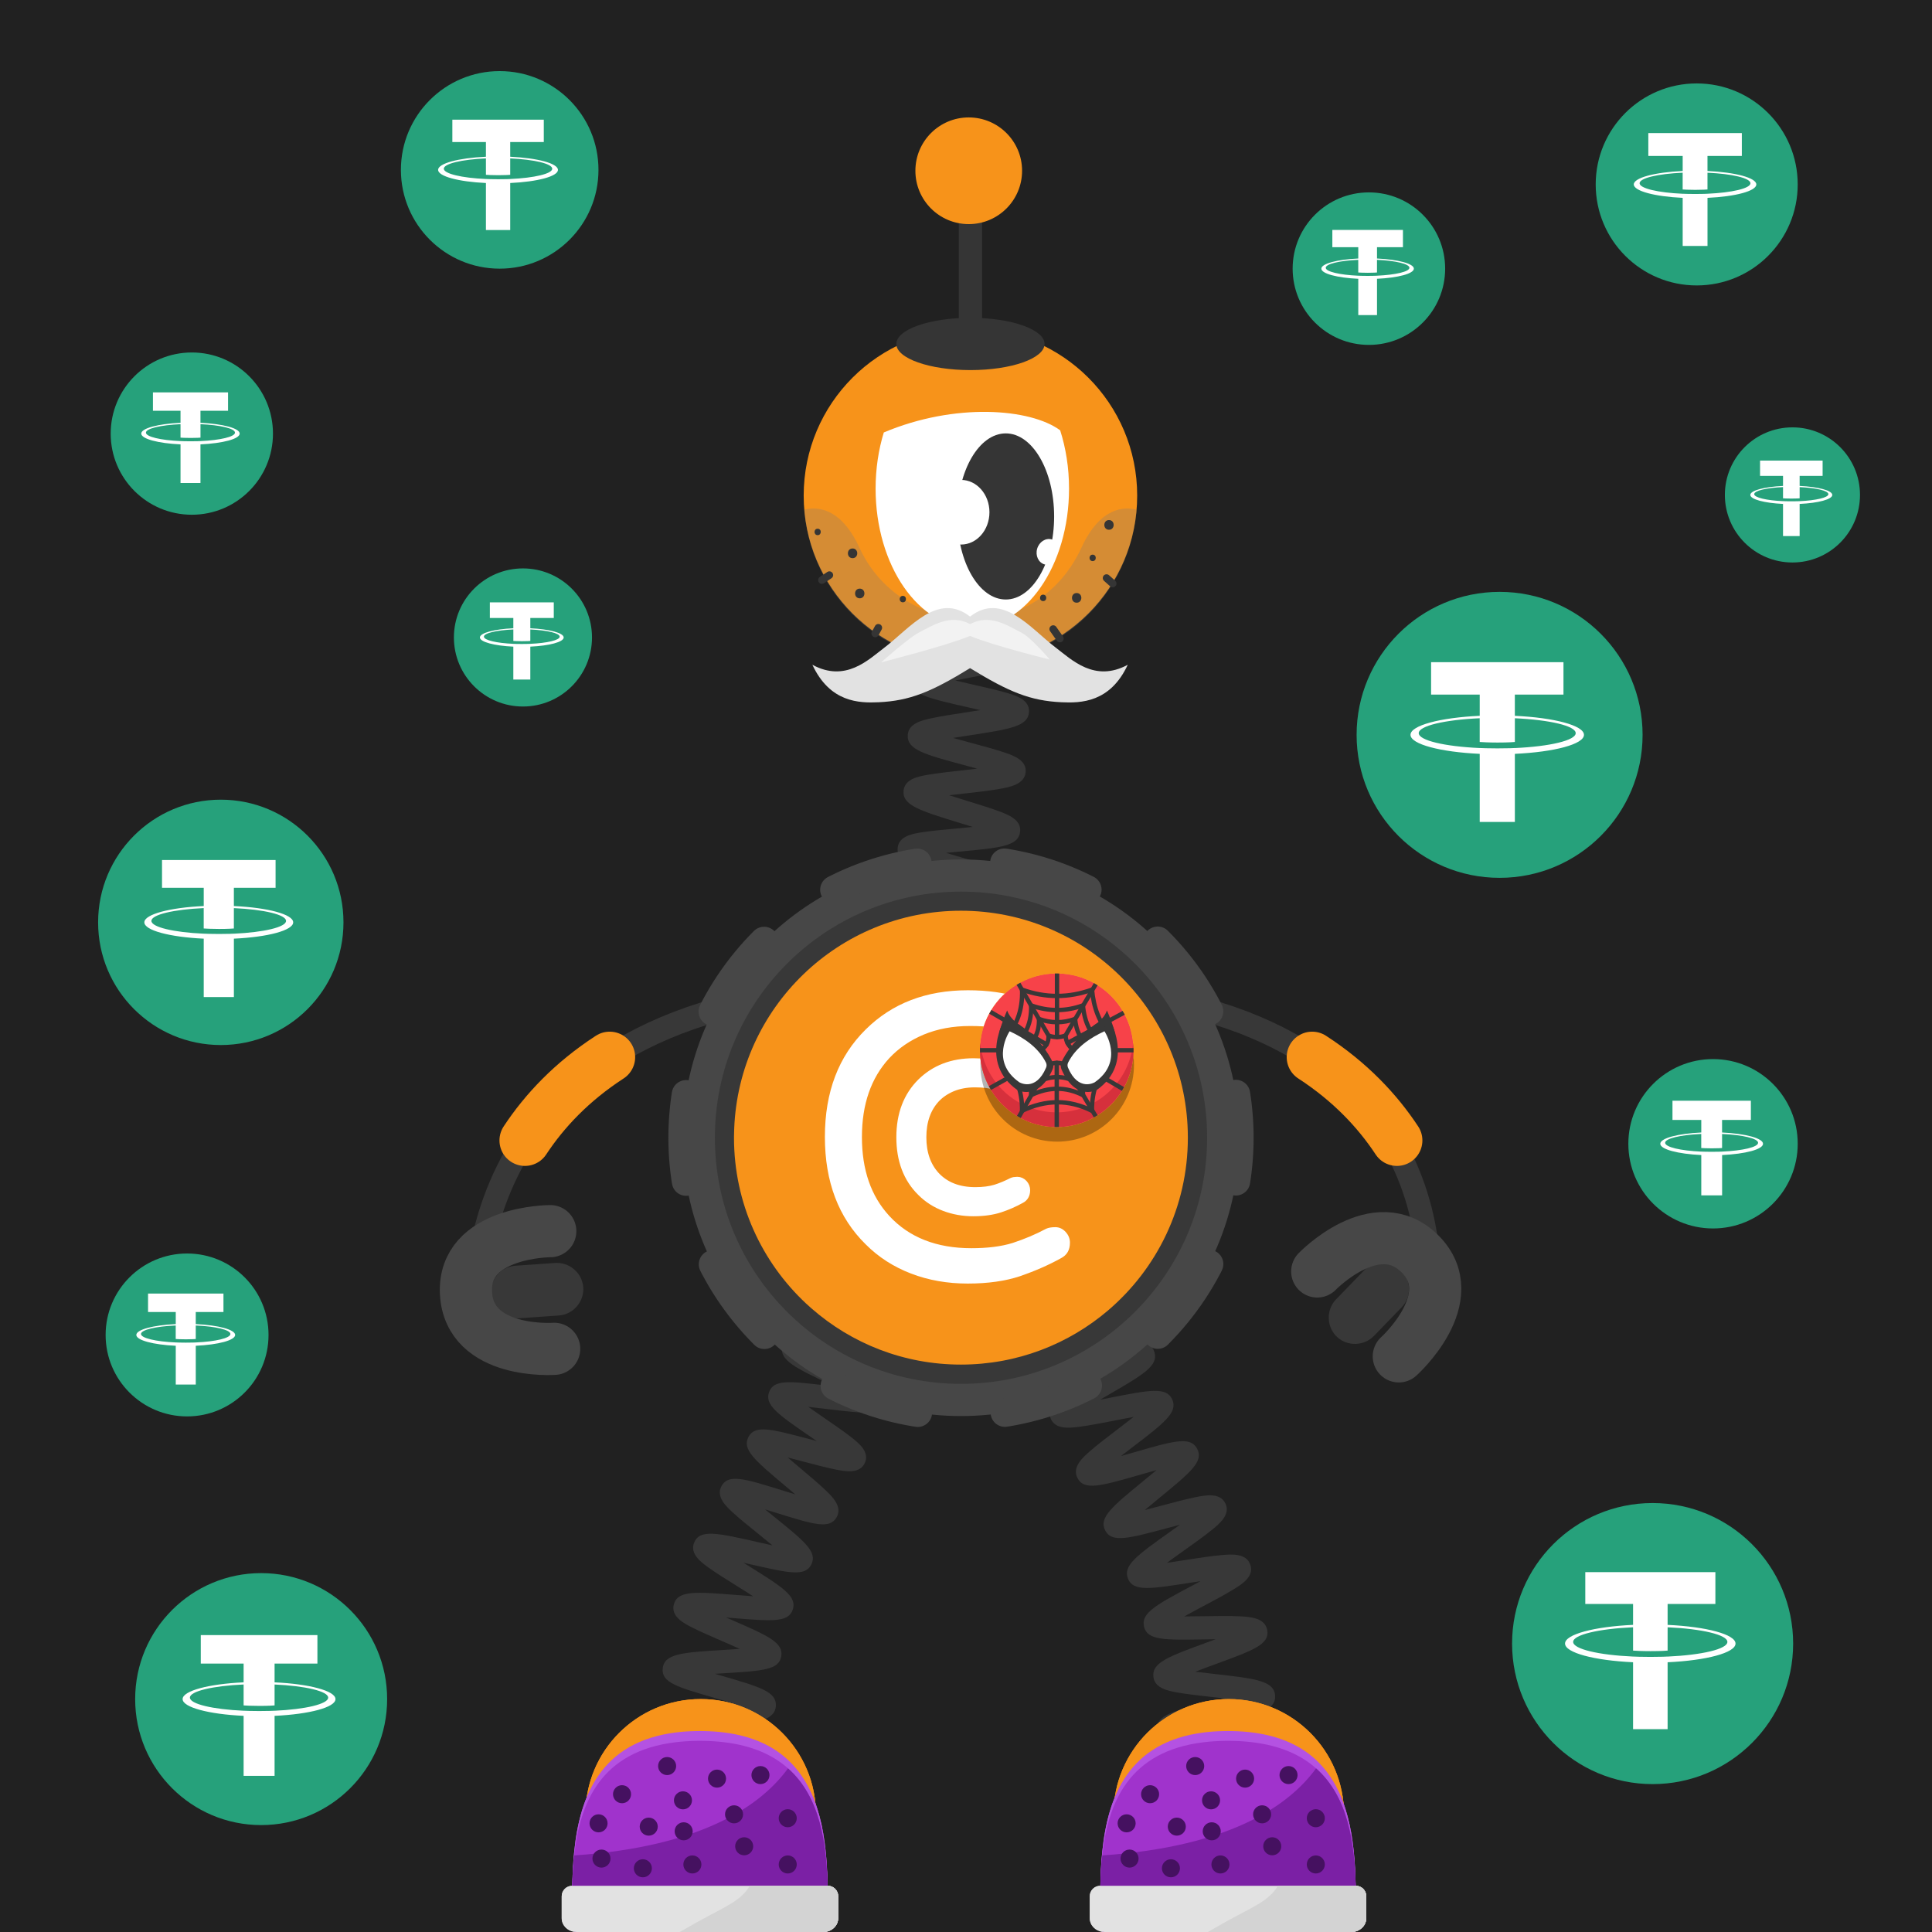 <svg width="1000" height="1000" viewBox="0 0 1000 1000" fill="none" xmlns="http://www.w3.org/2000/svg">
<rect width="1000" height="1000" fill="white"/>
<path d="M1000 0H0V1000H1000V0Z" fill="#212121"/>
<path d="M114.281 540.91C149.351 540.91 177.781 512.48 177.781 477.41C177.781 442.34 149.351 413.91 114.281 413.91C79.211 413.91 50.781 442.34 50.781 477.41C50.781 512.48 79.211 540.91 114.281 540.91Z" fill="#26A17B"/>
<path d="M121.051 483.27V483.26C120.611 483.29 118.341 483.42 113.301 483.42C109.271 483.42 106.441 483.31 105.441 483.26V483.27C89.931 482.59 78.371 479.89 78.371 476.65C78.371 473.42 89.951 470.72 105.441 470.03V480.58C106.451 480.65 109.361 480.82 113.371 480.82C118.191 480.82 120.601 480.62 121.051 480.58V470.04C136.531 470.73 148.061 473.43 148.061 476.66C148.061 479.89 136.511 482.58 121.051 483.28V483.27ZM121.051 468.96V459.53H142.641V445.15H83.861V459.53H105.451V468.96C87.901 469.77 74.711 473.24 74.711 477.4C74.711 481.57 87.911 485.04 105.451 485.85V516.09H121.061V485.85C138.581 485.04 151.751 481.57 151.751 477.41C151.751 473.25 138.581 469.77 121.061 468.97" fill="white"/>
<path d="M99.287 266.43C122.477 266.43 141.287 247.63 141.287 224.44C141.287 201.25 122.487 182.44 99.287 182.44C76.097 182.44 57.297 201.24 57.297 224.44C57.287 247.62 76.087 266.43 99.287 266.43Z" fill="#26A17B"/>
<path d="M103.759 228.31C103.469 228.32 101.969 228.41 98.639 228.41C95.969 228.41 94.099 228.34 93.439 228.3V228.31C83.179 227.86 75.529 226.08 75.529 223.93C75.529 221.8 83.189 220.01 93.439 219.55V226.52C94.109 226.57 96.029 226.68 98.689 226.68C101.879 226.68 103.469 226.54 103.769 226.52V219.55C114.009 220.01 121.629 221.79 121.629 223.93C121.629 226.07 113.989 227.85 103.759 228.31ZM103.759 218.84V212.6H118.039V203.09H79.159V212.6H93.439V218.84C81.829 219.37 73.109 221.67 73.109 224.42C73.109 227.17 81.839 229.47 93.439 230.01V250.01H103.759V230.01C115.349 229.48 124.059 227.18 124.059 224.43C124.069 221.68 115.359 219.38 103.759 218.84Z" fill="white"/>
<path d="M270.677 365.69C290.417 365.69 306.417 349.69 306.417 329.95C306.417 310.21 290.417 294.21 270.677 294.21C250.937 294.21 234.938 310.21 234.938 329.95C234.938 349.69 250.937 365.69 270.677 365.69Z" fill="#26A17B"/>
<path d="M274.489 333.24C274.239 333.25 272.968 333.33 270.128 333.33C267.858 333.33 266.268 333.27 265.708 333.24V333.25C256.978 332.86 250.469 331.35 250.469 329.53C250.469 327.71 256.988 326.19 265.708 325.81V331.75C266.278 331.79 267.918 331.89 270.168 331.89C272.878 331.89 274.239 331.78 274.489 331.75V325.82C283.199 326.21 289.698 327.73 289.698 329.54C289.698 331.34 283.199 332.86 274.489 333.24ZM274.489 325.19V319.88H286.638V311.78H253.549V319.88H265.698V325.19C255.818 325.64 248.398 327.6 248.398 329.94C248.398 332.28 255.828 334.24 265.698 334.7V351.72H274.489V334.7C284.349 334.25 291.759 332.29 291.759 329.95C291.769 327.61 284.359 325.65 274.489 325.19Z" fill="white"/>
<path d="M258.638 139.06C286.878 139.06 309.768 116.17 309.768 87.93C309.768 59.69 286.878 36.8 258.638 36.8C230.398 36.8 207.508 59.69 207.508 87.93C207.508 116.17 230.408 139.06 258.638 139.06Z" fill="#26A17B"/>
<path d="M264.086 92.65C263.736 92.67 261.906 92.77 257.846 92.77C254.596 92.77 252.326 92.68 251.516 92.64V92.65C239.026 92.1 229.716 89.93 229.716 87.32C229.716 84.72 239.036 82.54 251.516 81.99V90.48C252.326 90.54 254.676 90.68 257.906 90.68C261.786 90.68 263.726 90.52 264.086 90.48V82C276.546 82.56 285.836 84.73 285.836 87.33C285.836 89.93 276.546 92.1 264.086 92.65ZM264.086 81.12V73.52H281.466V61.94H234.135V73.52H251.516V81.12C237.386 81.77 226.766 84.56 226.766 87.92C226.766 91.28 237.396 94.07 251.516 94.73V119.08H264.086V94.73C278.196 94.08 288.796 91.29 288.796 87.93C288.806 84.58 278.206 81.78 264.086 81.12Z" fill="white"/>
<path d="M708.54 178.52C730.34 178.52 748.01 160.85 748.01 139.05C748.01 117.25 730.34 99.58 708.54 99.58C686.74 99.58 669.07 117.25 669.07 139.05C669.07 160.85 686.74 178.52 708.54 178.52Z" fill="#26A17B"/>
<path d="M712.74 142.7C712.47 142.71 711.06 142.8 707.92 142.8C705.41 142.8 703.66 142.73 703.03 142.7V142.71C693.39 142.28 686.2 140.61 686.2 138.6C686.2 136.59 693.4 134.91 703.03 134.49V141.04C703.66 141.08 705.47 141.19 707.96 141.19C710.95 141.19 712.45 141.06 712.73 141.04V134.49C722.35 134.92 729.52 136.6 729.52 138.6C729.52 140.6 722.36 142.27 712.74 142.7ZM712.74 133.8V127.94H726.16V119H689.62V127.94H703.04V133.8C692.13 134.3 683.93 136.46 683.93 139.05C683.93 141.64 692.13 143.8 703.04 144.3V163.09H712.74V144.3C723.63 143.8 731.81 141.64 731.81 139.05C731.82 136.47 723.64 134.31 712.74 133.8Z" fill="white"/>
<path d="M878.21 147.74C907.09 147.74 930.49 124.33 930.49 95.46C930.49 66.58 907.08 43.18 878.21 43.18C849.34 43.18 825.93 66.59 825.93 95.46C825.93 124.34 849.34 147.74 878.21 147.74Z" fill="#26A17B"/>
<path d="M883.791 100.28C883.431 100.3 881.561 100.41 877.411 100.41C874.091 100.41 871.761 100.32 870.941 100.28V100.29C858.171 99.73 848.651 97.51 848.651 94.84C848.651 92.18 858.181 89.96 870.941 89.39V98.07C871.771 98.13 874.171 98.27 877.471 98.27C881.441 98.27 883.421 98.1 883.791 98.07V89.4C896.531 89.97 906.031 92.19 906.031 94.85C906.031 97.5 896.521 99.72 883.791 100.28ZM883.791 88.5V80.73H901.571V68.89H853.171V80.73H870.951V88.5C856.501 89.16 845.641 92.02 845.641 95.45C845.641 98.88 856.511 101.74 870.951 102.41V127.31H883.801V102.41C898.221 101.75 909.071 98.89 909.071 95.46C909.061 92.04 898.221 89.17 883.791 88.5Z" fill="white"/>
<path d="M927.759 291.14C947.069 291.14 962.729 275.48 962.729 256.17C962.729 236.86 947.069 221.2 927.759 221.2C908.449 221.2 892.789 236.86 892.789 256.17C892.789 275.48 908.439 291.14 927.759 291.14Z" fill="#26A17B"/>
<path d="M931.491 259.4C931.251 259.41 930.001 259.48 927.221 259.48C925.001 259.48 923.441 259.42 922.891 259.39V259.4C914.351 259.02 907.981 257.54 907.981 255.76C907.981 253.98 914.361 252.49 922.891 252.12V257.93C923.451 257.97 925.051 258.06 927.261 258.06C929.911 258.06 931.241 257.95 931.491 257.93V252.13C940.011 252.51 946.371 254 946.371 255.77C946.371 257.54 940.001 259.02 931.491 259.4ZM931.491 251.52V246.33H943.381V238.41H911.001V246.33H922.891V251.52C913.231 251.96 905.961 253.88 905.961 256.17C905.961 258.46 913.231 260.38 922.891 260.83V277.48H931.491V260.83C941.141 260.39 948.391 258.47 948.391 256.18C948.391 253.89 941.141 251.97 931.491 251.52Z" fill="white"/>
<path d="M776.19 454.37C817.07 454.37 850.2 421.23 850.2 380.36C850.2 339.48 817.06 306.35 776.19 306.35C735.32 306.35 702.18 339.49 702.18 380.36C702.17 421.23 735.31 454.37 776.19 454.37Z" fill="#26A17B"/>
<path d="M784.08 387.18V387.17C783.57 387.21 780.93 387.36 775.05 387.36C770.35 387.36 767.05 387.23 765.89 387.17V387.18C747.82 386.38 734.33 383.24 734.33 379.47C734.33 375.71 747.82 372.56 765.89 371.76V384.05C767.07 384.13 770.46 384.34 775.14 384.34C780.76 384.34 783.56 384.1 784.09 384.05V371.77C802.13 372.58 815.58 375.72 815.58 379.48C815.58 383.24 802.12 386.38 784.09 387.19V387.18H784.08ZM784.08 370.5V359.51H809.25V342.74H740.73V359.51H765.9V370.5C745.45 371.44 730.07 375.49 730.07 380.34C730.07 385.19 745.46 389.24 765.9 390.19V425.44H784.09V390.19C804.51 389.25 819.86 385.2 819.86 380.35C819.86 375.51 804.51 371.45 784.09 370.51" fill="white"/>
<path d="M886.658 635.85C910.868 635.85 930.498 616.22 930.498 592.01C930.498 567.8 910.868 548.18 886.658 548.18C862.448 548.18 842.828 567.81 842.828 592.01C842.828 616.22 862.448 635.85 886.658 635.85Z" fill="#26A17B"/>
<path d="M891.339 596.06C891.039 596.07 889.469 596.17 885.989 596.17C883.209 596.17 881.249 596.09 880.559 596.06V596.07C869.849 595.6 861.869 593.74 861.869 591.5C861.869 589.27 869.859 587.41 880.559 586.93V594.21C881.259 594.26 883.269 594.38 886.039 594.38C889.369 594.38 891.029 594.24 891.339 594.21V586.94C902.019 587.42 909.989 589.28 909.989 591.51C909.989 593.74 902.009 595.59 891.339 596.06ZM891.339 586.18V579.67H906.249V569.74H865.669V579.67H880.579V586.18C868.469 586.74 859.359 589.13 859.359 592.01C859.359 594.89 868.469 597.28 880.579 597.85V618.72H891.359V597.85C903.449 597.29 912.539 594.9 912.539 592.02C912.529 589.15 903.439 586.74 891.339 586.18Z" fill="white"/>
<path d="M855.388 923.45C895.558 923.45 928.128 890.88 928.128 850.71C928.128 810.54 895.558 777.97 855.388 777.97C815.218 777.97 782.648 810.54 782.648 850.71C782.648 890.89 815.218 923.45 855.388 923.45Z" fill="#26A17B"/>
<path d="M863.152 857.43V857.42C862.652 857.45 860.052 857.61 854.272 857.61C849.652 857.61 846.412 857.48 845.272 857.42V857.43C827.512 856.65 814.262 853.56 814.262 849.85C814.262 846.15 827.522 843.06 845.272 842.27V854.35C846.432 854.43 849.763 854.63 854.363 854.63C859.883 854.63 862.642 854.4 863.152 854.35V842.28C880.882 843.08 894.093 846.16 894.093 849.86C894.093 853.56 880.862 856.64 863.152 857.44V857.43ZM863.152 841.03V830.22H887.882V813.74H820.542V830.22H845.272V841.03C825.172 841.95 810.062 845.93 810.062 850.7C810.062 855.47 825.182 859.45 845.272 860.38V895.02H863.152V860.38C883.222 859.46 898.302 855.48 898.302 850.71C898.302 845.95 883.212 841.96 863.152 841.04" fill="white"/>
<path d="M135.171 944.66C171.191 944.66 200.381 915.46 200.381 879.45C200.381 843.44 171.181 814.24 135.171 814.24C99.151 814.24 69.961 843.44 69.961 879.45C69.961 915.46 99.151 944.66 135.171 944.66Z" fill="#26A17B"/>
<path d="M142.124 885.47V885.46C141.674 885.49 139.343 885.63 134.163 885.63C130.023 885.63 127.114 885.51 126.094 885.46V885.47C110.164 884.77 98.293 882 98.293 878.68C98.293 875.37 110.184 872.59 126.094 871.89V882.72C127.134 882.79 130.123 882.97 134.243 882.97C139.193 882.97 141.664 882.76 142.124 882.72V871.9C158.014 872.61 169.864 875.38 169.864 878.69C169.864 882 158.004 884.77 142.124 885.48V885.47ZM142.124 870.77V861.08H164.293V846.31H103.923V861.08H126.094V870.77C108.074 871.6 94.523 875.16 94.523 879.44C94.523 883.72 108.084 887.28 126.094 888.12V919.17H142.124V888.12C160.114 887.29 173.643 883.73 173.643 879.45C173.643 875.18 160.124 871.61 142.124 870.78" fill="white"/>
<path d="M96.832 733.13C120.122 733.13 138.992 714.25 138.992 690.97C138.992 667.68 120.112 648.81 96.832 648.81C73.552 648.81 54.672 667.69 54.672 690.97C54.662 714.25 73.542 733.13 96.832 733.13Z" fill="#26A17B"/>
<path d="M101.323 694.85C101.033 694.86 99.522 694.95 96.172 694.95C93.492 694.95 91.612 694.88 90.952 694.84V694.85C80.652 694.4 72.972 692.61 72.972 690.46C72.972 688.32 80.662 686.52 90.952 686.07V693.07C91.622 693.12 93.552 693.23 96.222 693.23C99.422 693.23 101.023 693.09 101.323 693.07V686.07C111.603 686.53 119.262 688.32 119.262 690.46C119.262 692.61 111.593 694.4 101.323 694.85ZM101.323 685.35V679.09H115.662V669.54H76.632V679.09H90.972V685.35C79.322 685.89 70.562 688.19 70.562 690.96C70.562 693.73 79.332 696.03 90.972 696.57V716.65H101.333V696.57C112.963 696.03 121.712 693.73 121.712 690.96C121.712 688.2 112.963 685.89 101.323 685.35Z" fill="white"/>



<!-- next -->
<path d="M738.471 682.59C738.471 682.59 766.511 529.01 564.711 512.49" stroke="#383838" stroke-width="12.035" stroke-miterlimit="10"/>
<path d="M723.042 590.29C712.912 574.92 698.762 559.89 679.172 547.17" stroke="#F7931A" stroke-width="26.366" stroke-miterlimit="10" stroke-linecap="round"/>
<path d="M246.741 686.94C246.741 686.94 228.242 529.01 430.042 512.49" stroke="#383838" stroke-width="12.035" stroke-miterlimit="10"/>
<path d="M271.703 590.29C281.833 574.92 295.983 559.89 315.573 547.17" stroke="#F7931A" stroke-width="26.366" stroke-miterlimit="10" stroke-linecap="round"/>
<path d="M607.974 927.36C608.394 927.11 609.634 925.96 609.794 923.92L597.794 922.98C598.374 915.55 607.304 914.21 628.874 910.99C630.704 910.72 632.754 910.41 634.854 910.08C632.304 909.5 629.774 908.96 627.554 908.48C607.244 904.09 598.834 902.27 598.734 895.1C598.634 887.59 607.434 885.47 628.684 880.35C630.254 879.97 631.994 879.55 633.774 879.11C631.384 878.82 629.024 878.56 626.944 878.32C620.544 877.6 614.504 876.93 609.734 876.09C604.934 875.25 597.673 873.97 596.993 867.93C596.133 860.58 604.594 857.49 625.024 850.01C626.324 849.53 627.754 849.01 629.224 848.47C627.184 848.49 625.194 848.52 623.414 848.55C602.584 848.89 593.964 849.03 592.184 842.1C590.364 834.93 598.284 830.72 617.404 820.55C618.654 819.88 620.024 819.16 621.434 818.4C619.454 818.7 617.534 819 615.794 819.27C595.174 822.48 586.634 823.81 583.884 817.22C581.064 810.32 588.354 805.14 605.964 792.62C607.424 791.58 609.054 790.42 610.724 789.22C608.504 789.8 606.334 790.38 604.404 790.89C583.914 796.37 575.444 798.64 572.064 792.18C568.604 785.55 575.494 779.91 592.124 766.28C594.094 764.67 596.384 762.79 598.634 760.9C595.764 761.69 592.884 762.52 590.404 763.24C569.664 769.22 561.084 771.7 557.674 764.97C554.764 759.31 560.543 754.28 564.363 750.96C568.133 747.67 573.344 743.71 578.374 739.87C580.894 737.95 583.924 735.63 586.754 733.4C583.334 734.01 579.763 734.71 576.783 735.3C570.473 736.54 563.954 737.82 558.884 738.47C553.774 739.13 546.054 740.12 543.754 734.06C541.464 728.06 547.793 723.83 551.993 721.02C556.083 718.29 561.684 715.04 567.094 711.91C570.124 710.15 573.824 708.01 577.194 705.96C573.614 706.05 569.814 706.22 566.664 706.36C545.234 707.31 535.454 707.74 533.844 700.11C532.504 693.86 539.394 690.68 543.944 688.58C548.374 686.54 554.094 684.33 560.154 681.99C563.414 680.73 567.394 679.19 571.044 677.69C567.634 677.27 564.024 676.88 561.024 676.56C539.584 674.27 529.804 673.22 529.304 665.44C528.884 657.99 537.344 656 557.764 651.19C565.744 649.31 577.814 646.47 580.174 644.81C579.784 645.09 578.664 646.32 578.664 648.33H590.703C590.703 655.8 581.874 657.88 560.524 662.91C559.184 663.23 557.713 663.57 556.203 663.93C558.343 664.17 560.434 664.39 562.304 664.6C568.694 665.28 574.734 665.93 579.504 666.74C584.294 667.55 591.523 668.79 592.283 674.78C593.233 682.11 584.824 685.36 564.484 693.21C563.404 693.63 562.233 694.08 561.033 694.55C562.823 694.48 564.554 694.4 566.124 694.33C586.954 693.41 595.574 693.03 597.544 699.93C599.634 706.95 591.874 711.45 573.124 722.32C571.974 722.99 570.724 723.71 569.424 724.47C571.194 724.13 572.914 723.79 574.464 723.49C595.144 719.43 603.704 717.75 606.734 724.3C609.774 731.06 602.724 736.45 585.674 749.45C584.004 750.72 582.113 752.17 580.203 753.65C582.613 752.98 584.993 752.29 587.073 751.69C607.653 745.76 616.174 743.3 619.644 749.86C623.144 756.45 616.294 762.06 599.754 775.61C597.574 777.39 595.003 779.5 592.533 781.59C595.573 780.82 598.674 779.99 601.304 779.29C607.504 777.63 613.904 775.92 618.904 774.92C623.934 773.92 631.534 772.4 634.274 778.22C637.044 783.93 631.123 788.74 627.203 791.93C623.363 795.05 618.073 798.81 612.953 802.45C610.273 804.36 607.024 806.67 604.024 808.89C607.424 808.42 610.994 807.86 613.964 807.4C620.374 806.4 626.994 805.37 632.144 804.92C637.324 804.46 645.153 803.77 647.203 809.99C649.223 816.04 642.754 820.02 638.474 822.66C634.294 825.24 628.583 828.27 623.073 831.21C620.043 832.82 616.364 834.78 612.984 836.66C616.464 836.65 620.164 836.6 623.234 836.55C629.734 836.44 636.464 836.34 641.644 836.6C646.854 836.86 654.724 837.26 655.904 843.7C657.254 851.07 649.034 854.08 629.174 861.35C626.024 862.5 622.214 863.9 618.664 865.28C621.954 865.7 625.403 866.09 628.283 866.41C649.713 868.81 659.493 869.91 659.993 877.66C660.403 885.13 651.944 887.16 631.504 892.09C628.324 892.86 624.484 893.78 620.884 894.72C624.044 895.45 627.324 896.16 630.094 896.76C651.114 901.3 660.714 903.37 660.414 911.13C660.214 918.52 651.554 919.81 630.654 922.93C622.604 924.1 610.444 925.92 607.974 927.36Z" fill="#383838"/>
<path d="M505.134 627.51C502.624 621.58 508.863 616.81 512.993 613.65C517.143 610.48 522.763 606.73 528.203 603.11C530.153 601.81 532.403 600.31 534.643 598.79C531.493 599.33 528.284 599.93 525.554 600.44C519.434 601.58 513.113 602.76 508.263 603.35C503.333 603.96 495.874 604.87 493.594 599.07C490.814 591.93 498.573 587.01 517.313 575.14C519.333 573.86 521.673 572.38 523.983 570.88C520.663 571.35 517.264 571.87 514.384 572.32C507.984 573.31 501.934 574.25 497.094 574.7C492.154 575.16 484.673 575.85 482.613 569.94C480.453 563.87 487.043 559.45 491.403 556.53C495.793 553.59 501.693 550.17 507.393 546.87C509.533 545.63 512.043 544.18 514.493 542.72C510.953 543.02 507.293 543.39 504.203 543.7C497.793 544.35 491.734 544.96 486.914 545.15C481.964 545.35 474.483 545.64 472.773 539.6C470.593 532.08 479.623 527.71 499.403 518.13C501.793 516.97 504.613 515.61 507.353 514.24C503.483 514.16 499.364 514.16 495.964 514.15C489.534 514.14 483.464 514.14 478.674 513.84C473.714 513.53 466.233 513.07 465.223 506.82C463.913 499.05 473.394 495.95 494.174 489.15C496.954 488.24 500.283 487.15 503.443 486.06C499.703 485.37 495.694 484.72 492.384 484.17C486.154 483.15 479.724 482.09 474.884 480.98C469.914 479.84 462.403 478.11 462.493 471.63C462.493 465.24 470.033 463.56 475.013 462.46C479.893 461.38 486.364 460.36 492.634 459.39C495.594 458.93 499.113 458.38 502.483 457.8C499.503 456.88 496.444 455.98 493.844 455.22C487.584 453.38 481.113 451.48 476.223 449.7C471.333 447.91 463.954 445.21 464.634 438.79C465.254 432.63 472.633 431.5 477.523 430.74C482.313 430 488.404 429.45 494.844 428.86C497.454 428.62 500.483 428.34 503.493 428.03C501.283 427.34 499.103 426.67 497.183 426.08C475.833 419.53 467.003 416.82 467.683 409.23C468.303 403.1 475.553 401.85 480.353 401.01C485.083 400.19 491.093 399.52 497.453 398.81C499.983 398.53 502.903 398.2 505.813 397.85C503.703 397.27 501.623 396.71 499.783 396.22C478.333 390.46 469.454 388.07 469.844 380.49C470.194 374.33 477.454 372.77 482.254 371.73C486.994 370.71 493.024 369.79 499.414 368.81C501.834 368.44 504.613 368.02 507.403 367.56C505.263 367.06 503.153 366.58 501.283 366.16C479.693 361.26 470.763 359.23 470.863 351.68C471.033 345.48 478.233 343.64 482.993 342.42C487.723 341.21 494.023 340.01 500.113 338.84C508.183 337.3 520.374 334.97 522.804 333.42C522.364 333.7 521.113 334.98 521.113 337.13H533.153C533.153 344.78 524.144 346.5 502.374 350.66C499.974 351.12 497.193 351.65 494.433 352.21C497.713 353 501.093 353.77 503.953 354.42C510.263 355.85 516.224 357.21 520.884 358.57C525.624 359.96 532.793 362.05 532.613 368.25C532.313 375.96 523.213 377.35 501.233 380.71C498.833 381.08 496.043 381.5 493.283 381.95C496.593 382.89 500.024 383.81 502.914 384.59C509.144 386.26 515.023 387.84 519.603 389.38C524.273 390.95 531.343 393.32 530.893 399.52C530.393 406.02 522.563 407.42 517.393 408.34C512.163 409.28 505.363 410.04 498.783 410.77C496.513 411.02 493.903 411.31 491.283 411.63C494.523 412.68 497.874 413.71 500.714 414.58C506.844 416.46 512.634 418.24 517.124 419.92C521.714 421.64 528.643 424.24 528.013 430.37C527.223 437.99 518.063 438.82 495.933 440.85C494.023 441.02 491.864 441.22 489.674 441.44C492.304 442.24 494.933 443.01 497.223 443.68C503.183 445.43 509.354 447.24 513.964 448.91C518.594 450.59 525.604 453.12 525.174 459.23C524.684 466.57 515.843 467.95 494.483 471.29C493.463 471.45 492.363 471.62 491.233 471.8C492.313 471.98 493.343 472.15 494.323 472.31C515.633 475.81 524.453 477.25 525.033 484.52C525.533 491.56 518.013 494.02 497.903 500.6C496.463 501.07 494.884 501.59 493.254 502.13C494.194 502.13 495.113 502.13 495.973 502.13C518.193 502.16 527.383 502.17 529.113 509.45C530.763 516.34 523.653 519.78 504.653 528.98C502.613 529.97 500.304 531.09 497.964 532.24C499.734 532.07 501.454 531.9 503.004 531.74C525.114 529.51 534.264 528.58 536.594 535.78C538.524 541.56 532.343 545.66 528.263 548.36C524.243 551.02 518.994 554.07 513.424 557.29C511.304 558.52 508.873 559.93 506.443 561.36C508.583 561.04 510.673 560.72 512.533 560.43C534.443 557.04 543.504 555.63 546.164 562.72C548.344 568.47 542.303 572.84 538.313 575.73C534.373 578.58 529.213 581.85 523.743 585.31C521.593 586.67 519.113 588.24 516.653 589.84C519.003 589.42 521.314 588.99 523.344 588.61C545.024 584.57 553.993 582.9 556.853 589.9C559.203 595.64 553.244 600.17 549.294 603.16C545.404 606.12 540.054 609.68 534.874 613.12C528.054 617.66 517.743 624.53 516.103 626.89C516.403 626.46 517.053 624.79 516.223 622.81L505.134 627.51Z" fill="#383838"/>
<path d="M352.929 930.65C353.469 930.26 354.538 928.8 354.398 926.79L342.389 927.6C341.959 921.25 349.189 918.84 353.979 917.24C358.719 915.66 364.979 914.02 371.019 912.43C373.349 911.82 376.079 911.1 378.759 910.37C375.579 909.72 372.289 909.1 369.509 908.58C349.549 904.82 341.289 903.27 341.289 895.98C341.289 888.31 350.648 886.68 371.148 883.09C373.608 882.66 376.488 882.15 379.318 881.63C376.108 880.64 372.748 879.67 369.938 878.86C350.378 873.19 342.279 870.85 343.019 863.55C343.849 855.89 353.318 855.31 374.068 854.04C376.718 853.88 379.849 853.69 382.889 853.46C379.679 852 376.278 850.52 373.438 849.29C367.708 846.8 362.299 844.45 358.119 842.32C354.029 840.23 347.189 836.73 348.749 830.58C350.589 823.11 360.069 823.87 380.839 825.54C383.529 825.76 386.719 826.01 389.809 826.22C386.839 824.29 383.669 822.31 381.039 820.67C375.949 817.5 370.688 814.22 366.858 811.47C363.108 808.79 356.829 804.29 359.309 798.43C362.169 791.38 371.399 793.47 391.619 798.06C394.089 798.62 396.999 799.28 399.849 799.89C397.379 797.84 394.809 795.77 392.629 794.02C387.919 790.22 383.039 786.3 379.519 783.07C375.889 779.74 370.408 774.72 373.448 769.18C377.028 762.73 385.238 765.29 405.068 771.46C407.068 772.08 409.338 772.79 411.648 773.49C409.838 771.94 408.028 770.43 406.448 769.1C390.558 755.75 383.979 750.22 387.419 743.75C390.749 737.4 398.939 739.58 418.749 744.83C420.009 745.16 421.369 745.53 422.789 745.9C421.779 745.21 420.808 744.54 419.898 743.92C402.688 732.11 395.569 727.23 398.119 720.45C400.549 713.86 408.798 714.86 428.738 717.28C429.808 717.41 430.969 717.55 432.159 717.69C431.539 717.4 430.938 717.11 430.358 716.84C411.848 708.11 403.408 704.13 404.858 696.95C406.278 690.07 414.548 689.73 434.528 688.92C435.868 688.87 437.329 688.81 438.829 688.74C437.939 688.47 437.079 688.21 436.259 687.97C415.999 681.89 407.609 679.38 407.999 672.05C408.409 664.97 416.589 663.54 436.369 660.08C444.059 658.73 455.669 656.7 458.049 655.26C457.469 655.61 456.278 657 456.278 659.04H468.318C468.318 666.71 458.958 668.34 438.448 671.93C435.908 672.38 432.899 672.9 429.979 673.45C433.299 674.51 436.799 675.56 439.719 676.43C445.679 678.22 451.318 679.91 455.698 681.53C459.998 683.12 467.188 685.78 466.358 692.06C465.438 699.69 455.909 700.08 435.009 700.93C432.279 701.04 429.019 701.18 425.889 701.35C429.129 702.95 432.599 704.59 435.479 705.95C440.879 708.5 446.469 711.13 450.579 713.4C454.599 715.62 461.319 719.33 459.589 725.42C457.409 732.88 447.968 731.73 427.278 729.22C424.598 728.89 421.419 728.51 418.339 728.18C421.169 730.19 424.188 732.26 426.698 733.99C431.668 737.4 436.819 740.93 440.559 743.87C444.419 746.9 450.258 751.48 447.648 757.22C444.908 763.06 437.499 761.6 432.589 760.63C427.779 759.68 421.608 758.05 415.648 756.46C413.258 755.83 410.458 755.08 407.688 754.38C409.918 756.3 412.219 758.24 414.179 759.88C418.849 763.8 423.679 767.86 427.179 771.21C430.739 774.62 436.129 779.77 433.079 785.26C429.509 791.68 421.309 789.13 401.479 782.95C399.789 782.42 397.909 781.84 395.969 781.25C397.439 782.45 398.879 783.61 400.169 784.65C416.429 797.74 423.159 803.16 419.969 809.73C416.819 816.12 408.658 814.27 388.948 809.81C387.678 809.52 386.298 809.21 384.858 808.89C385.738 809.44 386.589 809.97 387.389 810.47C405.209 821.59 412.589 826.19 410.349 833.11C408.109 839.82 399.838 839.16 379.858 837.55C378.608 837.45 377.249 837.34 375.849 837.23C376.669 837.59 377.469 837.93 378.219 838.26C397.609 846.68 405.628 850.16 404.358 857.39C403.128 864.33 394.839 864.84 374.789 866.06C373.309 866.15 371.689 866.25 370.009 866.36C371.149 866.69 372.249 867.01 373.269 867.31C393.569 873.19 401.979 875.62 401.589 882.99C401.179 890.07 392.989 891.5 373.209 894.96C371.459 895.27 369.498 895.61 367.488 895.97C368.968 896.25 370.409 896.52 371.719 896.77C392.539 900.69 401.158 902.31 401.448 909.7C401.758 916.83 393.649 918.96 374.059 924.09C366.549 926.05 355.169 929.03 352.929 930.65Z" fill="#383838"/>
<path d="M497.41 732.95C576.97 732.95 641.46 668.46 641.46 588.9C641.46 509.34 576.97 444.85 497.41 444.85C417.85 444.85 353.359 509.34 353.359 588.9C353.359 668.45 417.86 732.95 497.41 732.95Z" fill="#474747"/>
<path d="M497.414 716.28C567.774 716.28 624.804 659.25 624.804 588.89C624.804 518.54 567.774 461.5 497.414 461.5C427.064 461.5 370.023 518.53 370.023 588.89C370.033 659.25 427.064 716.28 497.414 716.28Z" fill="#383838"/>
<path d="M599.274 690.74C655.524 634.48 655.524 543.28 599.274 487.02C543.024 430.77 451.814 430.77 395.554 487.02C339.294 543.28 339.294 634.48 395.554 690.74C451.814 746.99 543.024 746.99 599.274 690.74Z" stroke="#474747" stroke-width="14.819" stroke-miterlimit="10" stroke-linecap="round" stroke-dasharray="45.27 45.27"/>
<path d="M614.834 588.85C614.834 624.66 598.803 656.73 573.533 678.27C553.023 695.75 526.434 706.31 497.374 706.31C467.754 706.31 440.703 695.35 420.033 677.23C419.093 676.42 418.174 675.59 417.264 674.74C394.284 653.31 379.914 622.76 379.914 588.85C379.914 588.55 379.914 588.25 379.924 587.95C379.934 586.68 379.963 585.42 380.023 584.16C382.473 521.46 434.074 471.39 497.374 471.39C561.104 471.39 612.983 522.15 614.783 585.44C614.813 586.57 614.834 587.71 614.834 588.85Z" fill="#F7931A"/>
<path fill-rule="evenodd" clip-rule="evenodd" d="M541.48 636C542.64 635.46 544.2 635.18 546.24 635.18C548.28 635.18 550.051 636 551.551 637.63C553.051 639.26 553.801 641.1 553.801 643.21C553.801 647.02 552.231 649.67 549.171 651.24C542.571 654.91 535.43 657.97 527.95 660.56C520.4 663.08 511.351 664.37 500.881 664.37C490.411 664.37 480.61 662.67 471.57 659.2C462.52 655.73 454.7 650.7 448.11 644.1C434.03 630.29 426.961 611.73 426.961 588.46C426.961 565.2 434.03 546.7 448.11 532.83C461.78 519.29 479.401 512.56 500.961 512.56C511.371 512.56 520.341 513.85 527.891 516.37C535.441 518.89 541.22 521.27 545.23 523.44C549.24 525.62 551.691 527.39 552.511 528.75C553.331 530.11 553.801 531.81 553.801 533.85C553.801 535.89 553.051 537.73 551.551 539.36C550.051 540.99 548.29 541.81 546.24 541.81C544.2 541.81 542.64 541.54 541.48 540.99C535.84 538 530.051 535.62 524.141 533.78C518.221 531.94 510.881 531.06 502.041 531.06C493.201 531.06 485.241 532.56 478.171 535.48C471.031 538.47 465.11 542.55 460.28 547.72C450.83 557.99 446.131 571.59 446.131 588.53C446.131 605.47 450.82 619.07 460.28 629.34C470.55 640.49 484.771 646.07 502.791 646.07C511.091 646.07 518.23 645.19 524.15 643.35C530.13 641.37 535.91 638.99 541.48 636Z" fill="white"/>
<path fill-rule="evenodd" clip-rule="evenodd" d="M524.143 612.459C524.683 612.189 525.502 612.049 526.522 612.049C527.542 612.049 528.423 612.459 529.173 613.269C529.923 614.089 530.263 615.039 530.263 616.059C530.263 617.959 529.512 619.329 527.952 620.069C524.622 621.909 521.083 623.469 517.343 624.699C513.603 625.929 509.042 626.599 503.812 626.599C498.573 626.599 493.682 625.709 489.192 624.009C484.702 622.309 480.763 619.789 477.423 616.459C470.353 609.519 466.883 600.269 466.883 588.639C466.883 577.009 470.423 567.759 477.423 560.819C484.293 554.089 493.063 550.689 503.883 550.689C509.123 550.689 513.613 551.299 517.353 552.599C521.093 553.899 524.022 555.049 525.992 556.139C528.032 557.229 529.193 558.109 529.663 558.789C530.073 559.469 530.272 560.289 530.272 561.309C530.272 562.329 529.933 563.209 529.183 564.029C528.433 564.849 527.552 565.249 526.532 565.249C525.512 565.249 524.692 565.109 524.152 564.839C521.362 563.339 518.443 562.189 515.513 561.239C512.593 560.289 508.842 559.879 504.492 559.879C500.142 559.879 496.122 560.629 492.522 562.119C488.982 563.619 485.992 565.659 483.612 568.239C478.922 573.409 476.543 580.209 476.543 588.639C476.543 597.069 478.922 603.869 483.612 609.039C488.782 614.619 495.853 617.399 504.833 617.399C508.983 617.399 512.523 616.929 515.513 616.039C518.433 615.119 521.353 613.889 524.143 612.459Z" fill="white" stroke="white" stroke-width="5.873"/>
<path fill-rule="evenodd" clip-rule="evenodd" d="M254.119 669.96C253.489 662.51 259.058 655.85 266.478 655.16L287.079 653.72C294.529 653.1 301.189 658.66 301.879 666.08C302.509 673.53 296.938 680.19 289.518 680.88L268.919 682.32C261.409 682.97 254.749 677.41 254.119 669.96Z" fill="#383838"/>
<path d="M286.841 698.15C286.841 698.15 242.8 701.28 241.19 669.26C239.58 637.24 284.82 637.24 284.82 637.24" stroke="#474747" stroke-width="27" stroke-miterlimit="10" stroke-linecap="round" stroke-linejoin="round"/>
<path fill-rule="evenodd" clip-rule="evenodd" d="M724.982 657.193C730.431 662.312 730.741 670.989 725.684 676.462L711.326 691.305C706.2 696.746 697.53 697.064 692.057 692.007C686.608 686.887 686.298 678.21 691.355 672.737L705.712 657.895C710.863 652.391 719.533 652.074 724.982 657.193Z" fill="#383838"/>
<path d="M681.799 658.103C681.799 658.103 712.46 626.334 735.063 649.071C757.666 671.808 724.021 702.052 724.021 702.052" stroke="#474747" stroke-width="27" stroke-miterlimit="10" stroke-linecap="round" stroke-linejoin="round"/>



<!-- next -->
<g clip-path="url(#clip0_1817_19768)">
<path d="M636.009 998.73C668.949 998.73 695.66 972.02 695.66 939.081C695.66 906.141 668.949 879.431 636.009 879.431C603.069 879.431 576.359 906.141 576.359 939.081C576.359 972.02 603.069 998.73 636.009 998.73Z" fill="#F7931A"/>
<path fill-rule="evenodd" clip-rule="evenodd" d="M636.009 977.921C606.629 977.921 582.28 956.631 577.31 928.681C576.7 932.081 576.359 935.551 576.359 939.091C576.359 972.011 603.089 998.741 636.009 998.741C668.929 998.741 695.66 972.011 695.66 939.091C695.66 935.551 695.319 932.081 694.709 928.681C689.809 956.631 665.399 977.921 636.009 977.921Z" fill="#DB7E19"/>
<path d="M701.769 985.9C701.769 990.69 701.368 995.37 700.588 999.9C700.218 999.96 699.848 999.99 699.458 999.99H571.769C571.389 999.99 571.008 999.96 570.648 999.9C569.868 995.37 569.469 990.69 569.469 985.9C569.469 982.15 569.488 978.47 569.568 974.86C569.698 969.46 569.969 963.89 570.539 958.33C573.439 929.861 584.149 901.561 623.219 896.711C626.349 896.311 629.659 896.081 633.159 896.011C633.969 895.991 634.789 895.981 635.619 895.981C636.449 895.981 637.269 895.991 638.079 896.011C641.579 896.081 644.889 896.311 648.019 896.711C662.739 898.541 673.429 903.701 681.199 910.951C698.069 926.671 701.138 952.23 701.668 974.86C701.748 978.47 701.769 982.15 701.769 985.9Z" fill="#B452E2"/>
<path d="M701.769 986.591C701.769 991.151 701.368 995.601 700.588 999.911C700.218 999.971 699.848 1000 699.458 1000H571.769C571.389 1000 571.008 999.971 570.648 999.911C569.868 995.601 569.469 991.151 569.469 986.591C569.469 983.021 569.488 979.521 569.568 976.091C569.698 970.951 569.969 965.661 570.539 960.371C573.439 933.291 584.149 906.371 623.219 901.761C626.349 901.381 629.659 901.161 633.159 901.091C633.969 901.071 634.789 901.061 635.619 901.061C636.449 901.061 637.269 901.071 638.079 901.091C641.579 901.161 644.889 901.381 648.019 901.761C662.739 903.501 673.429 908.411 681.199 915.301C698.069 930.251 701.138 954.561 701.668 976.091C701.748 979.521 701.769 983.021 701.769 986.591Z" fill="#A033CC"/>
<path d="M701.769 986.591C701.769 991.151 701.368 995.601 700.588 999.911C700.218 999.971 699.848 1000 699.458 1000H571.769C571.389 1000 571.008 999.971 570.648 999.911C569.868 995.601 569.469 991.151 569.469 986.591C569.469 983.021 569.488 979.521 569.568 976.091C569.698 970.951 569.969 965.661 570.539 960.371C637.149 955.831 667.429 934.251 681.199 915.301C698.069 930.251 701.138 954.561 701.668 976.091C701.748 979.521 701.769 983.021 701.769 986.591Z" fill="#7B20A5"/>
<path d="M707.161 981.48V992.84C707.161 996.43 704.31 999.41 700.59 999.91C700.22 999.97 699.85 1000 699.46 1000H571.771C571.391 1000 571.01 999.97 570.65 999.91C566.92 999.42 564.07 996.44 564.07 992.84V981.48C564.07 978.5 566.49 976.09 569.46 976.09H701.771C704.751 976.09 707.161 978.5 707.161 981.48Z" fill="#E2E2E2"/>
<path d="M707.172 981.47V992.83C707.172 996.78 703.732 999.99 699.472 999.99H625.172C626.412 999.32 627.612 998.64 628.772 997.96C646.322 987.6 656.202 985 661.452 976.08H701.782C704.762 976.08 707.172 978.49 707.172 981.47Z" fill="#D3D3D3"/>
<path d="M618.631 918.781C621.21 918.781 623.301 916.69 623.301 914.111C623.301 911.532 621.21 909.441 618.631 909.441C616.052 909.441 613.961 911.532 613.961 914.111C613.961 916.69 616.052 918.781 618.631 918.781Z" fill="#451160"/>
<path d="M626.842 936.521C629.421 936.521 631.512 934.43 631.512 931.851C631.512 929.271 629.421 927.181 626.842 927.181C624.263 927.181 622.172 929.271 622.172 931.851C622.172 934.43 624.263 936.521 626.842 936.521Z" fill="#451160"/>
<path d="M644.459 925.281C647.038 925.281 649.129 923.19 649.129 920.611C649.129 918.032 647.038 915.941 644.459 915.941C641.88 915.941 639.789 918.032 639.789 920.611C639.789 923.19 641.88 925.281 644.459 925.281Z" fill="#451160"/>
<path d="M653.271 943.76C655.851 943.76 657.941 941.67 657.941 939.09C657.941 936.511 655.851 934.42 653.271 934.42C650.692 934.42 648.602 936.511 648.602 939.09C648.602 941.67 650.692 943.76 653.271 943.76Z" fill="#451160"/>
<path d="M666.943 923.451C669.523 923.451 671.613 921.36 671.613 918.781C671.613 916.202 669.523 914.111 666.943 914.111C664.364 914.111 662.273 916.202 662.273 918.781C662.273 921.36 664.364 923.451 666.943 923.451Z" fill="#451160"/>
<path d="M681.061 945.78C683.64 945.78 685.73 943.69 685.73 941.11C685.73 938.531 683.64 936.44 681.061 936.44C678.481 936.44 676.391 938.531 676.391 941.11C676.391 943.69 678.481 945.78 681.061 945.78Z" fill="#451160"/>
<path d="M658.514 960.3C661.093 960.3 663.184 958.21 663.184 955.63C663.184 953.051 661.093 950.96 658.514 950.96C655.935 950.96 653.844 953.051 653.844 955.63C653.844 958.21 655.935 960.3 658.514 960.3Z" fill="#451160"/>
<path d="M681.061 969.71C683.64 969.71 685.73 967.619 685.73 965.04C685.73 962.461 683.64 960.37 681.061 960.37C678.481 960.37 676.391 962.461 676.391 965.04C676.391 967.619 678.481 969.71 681.061 969.71Z" fill="#451160"/>
<path d="M631.702 969.71C634.281 969.71 636.372 967.619 636.372 965.04C636.372 962.461 634.281 960.37 631.702 960.37C629.122 960.37 627.031 962.461 627.031 965.04C627.031 967.619 629.122 969.71 631.702 969.71Z" fill="#451160"/>
<path d="M627.193 952.55C629.773 952.55 631.863 950.46 631.863 947.88C631.863 945.301 629.773 943.21 627.193 943.21C624.614 943.21 622.523 945.301 622.523 947.88C622.523 950.46 624.614 952.55 627.193 952.55Z" fill="#451160"/>
<path d="M606.068 971.69C608.648 971.69 610.739 969.599 610.739 967.02C610.739 964.441 608.648 962.35 606.068 962.35C603.489 962.35 601.398 964.441 601.398 967.02C601.398 969.599 603.489 971.69 606.068 971.69Z" fill="#451160"/>
<path d="M609.107 950.131C611.687 950.131 613.777 948.04 613.777 945.461C613.777 942.881 611.687 940.791 609.107 940.791C606.528 940.791 604.438 942.881 604.438 945.461C604.438 948.04 606.528 950.131 609.107 950.131Z" fill="#451160"/>
<path d="M595.287 933.351C597.866 933.351 599.957 931.26 599.957 928.681C599.957 926.102 597.866 924.011 595.287 924.011C592.708 924.011 590.617 926.102 590.617 928.681C590.617 931.26 592.708 933.351 595.287 933.351Z" fill="#451160"/>
<path d="M583.139 948.421C585.718 948.421 587.809 946.33 587.809 943.751C587.809 941.171 585.718 939.081 583.139 939.081C580.56 939.081 578.469 941.171 578.469 943.751C578.469 946.33 580.56 948.421 583.139 948.421Z" fill="#451160"/>
<path d="M584.654 966.671C587.233 966.671 589.324 964.58 589.324 962.001C589.324 959.421 587.233 957.331 584.654 957.331C582.075 957.331 579.984 959.421 579.984 962.001C579.984 964.58 582.075 966.671 584.654 966.671Z" fill="#451160"/>
<path d="M362.682 998.73C395.622 998.73 422.332 972.02 422.332 939.081C422.332 906.141 395.622 879.431 362.682 879.431C329.742 879.431 303.031 906.141 303.031 939.081C303.031 972.02 329.742 998.73 362.682 998.73Z" fill="#F7931A"/>
<path fill-rule="evenodd" clip-rule="evenodd" d="M362.682 977.921C333.302 977.921 308.951 956.631 303.981 928.681C303.371 932.081 303.031 935.551 303.031 939.091C303.031 972.011 329.762 998.741 362.682 998.741C395.602 998.741 422.332 972.011 422.332 939.091C422.332 935.551 421.991 932.081 421.381 928.681C416.481 956.631 392.062 977.921 362.682 977.921Z" fill="#DB7E19"/>
<path d="M428.44 985.9C428.44 990.69 428.04 995.37 427.26 999.9C426.89 999.96 426.52 999.99 426.13 999.99H298.44C298.06 999.99 297.68 999.96 297.32 999.9C296.54 995.37 296.141 990.69 296.141 985.9C296.141 982.15 296.161 978.47 296.241 974.86C296.371 969.46 296.64 963.89 297.21 958.33C300.11 929.861 310.821 901.561 349.891 896.711C353.021 896.311 356.331 896.081 359.831 896.011C360.641 895.991 361.461 895.981 362.291 895.981C363.121 895.981 363.94 895.991 364.75 896.011C368.25 896.081 371.56 896.311 374.69 896.711C389.41 898.541 400.101 903.701 407.871 910.951C424.741 926.671 427.81 952.23 428.34 974.86C428.42 978.47 428.44 982.15 428.44 985.9Z" fill="#B452E2"/>
<path d="M428.44 986.591C428.44 991.151 428.04 995.601 427.26 999.911C426.89 999.971 426.52 1000 426.13 1000H298.44C298.06 1000 297.68 999.971 297.32 999.911C296.54 995.601 296.141 991.151 296.141 986.591C296.141 983.021 296.161 979.521 296.241 976.091C296.371 970.951 296.64 965.661 297.21 960.371C300.11 933.291 310.821 906.371 349.891 901.761C353.021 901.381 356.331 901.161 359.831 901.091C360.641 901.071 361.461 901.061 362.291 901.061C363.121 901.061 363.94 901.071 364.75 901.091C368.25 901.161 371.56 901.381 374.69 901.761C389.41 903.501 400.101 908.411 407.871 915.301C424.741 930.251 427.81 954.561 428.34 976.091C428.42 979.521 428.44 983.021 428.44 986.591Z" fill="#A033CC"/>
<path d="M428.44 986.591C428.44 991.151 428.04 995.601 427.26 999.911C426.89 999.971 426.52 1000 426.13 1000H298.44C298.06 1000 297.68 999.971 297.32 999.911C296.54 995.601 296.141 991.151 296.141 986.591C296.141 983.021 296.161 979.521 296.241 976.091C296.371 970.951 296.64 965.661 297.21 960.371C363.82 955.831 394.101 934.251 407.871 915.301C424.741 930.251 427.81 954.561 428.34 976.091C428.42 979.521 428.44 983.021 428.44 986.591Z" fill="#7B20A5"/>
<path d="M433.832 981.48V992.84C433.832 996.43 430.982 999.41 427.262 999.91C426.892 999.97 426.522 1000 426.132 1000H298.442C298.062 1000 297.682 999.97 297.322 999.91C293.592 999.42 290.742 996.44 290.742 992.84V981.48C290.742 978.5 293.162 976.09 296.132 976.09H428.442C431.422 976.09 433.832 978.5 433.832 981.48Z" fill="#E2E2E2"/>
<path d="M433.844 981.47V992.83C433.844 996.78 430.404 999.99 426.144 999.99H351.844C353.084 999.32 354.284 998.64 355.444 997.96C372.994 987.6 382.874 985 388.124 976.08H428.454C431.434 976.08 433.844 978.49 433.844 981.47Z" fill="#D3D3D3"/>
<path d="M345.303 918.781C347.882 918.781 349.973 916.69 349.973 914.111C349.973 911.532 347.882 909.441 345.303 909.441C342.724 909.441 340.633 911.532 340.633 914.111C340.633 916.69 342.724 918.781 345.303 918.781Z" fill="#451160"/>
<path d="M353.498 936.521C356.077 936.521 358.168 934.43 358.168 931.851C358.168 929.271 356.077 927.181 353.498 927.181C350.919 927.181 348.828 929.271 348.828 931.851C348.828 934.43 350.919 936.521 353.498 936.521Z" fill="#451160"/>
<path d="M371.131 925.281C373.71 925.281 375.801 923.19 375.801 920.611C375.801 918.032 373.71 915.941 371.131 915.941C368.552 915.941 366.461 918.032 366.461 920.611C366.461 923.19 368.552 925.281 371.131 925.281Z" fill="#451160"/>
<path d="M379.943 943.76C382.523 943.76 384.613 941.67 384.613 939.09C384.613 936.511 382.523 934.42 379.943 934.42C377.364 934.42 375.273 936.511 375.273 939.09C375.273 941.67 377.364 943.76 379.943 943.76Z" fill="#451160"/>
<path d="M393.615 923.451C396.194 923.451 398.285 921.36 398.285 918.781C398.285 916.202 396.194 914.111 393.615 914.111C391.036 914.111 388.945 916.202 388.945 918.781C388.945 921.36 391.036 923.451 393.615 923.451Z" fill="#451160"/>
<path d="M407.732 945.78C410.312 945.78 412.402 943.69 412.402 941.11C412.402 938.531 410.312 936.44 407.732 936.44C405.153 936.44 403.062 938.531 403.062 941.11C403.062 943.69 405.153 945.78 407.732 945.78Z" fill="#451160"/>
<path d="M385.186 960.3C387.765 960.3 389.856 958.21 389.856 955.63C389.856 953.051 387.765 950.96 385.186 950.96C382.607 950.96 380.516 953.051 380.516 955.63C380.516 958.21 382.607 960.3 385.186 960.3Z" fill="#451160"/>
<path d="M407.732 969.71C410.312 969.71 412.402 967.619 412.402 965.04C412.402 962.461 410.312 960.37 407.732 960.37C405.153 960.37 403.062 962.461 403.062 965.04C403.062 967.619 405.153 969.71 407.732 969.71Z" fill="#451160"/>
<path d="M358.373 969.71C360.952 969.71 363.043 967.619 363.043 965.04C363.043 962.461 360.952 960.37 358.373 960.37C355.794 960.37 353.703 962.461 353.703 965.04C353.703 967.619 355.794 969.71 358.373 969.71Z" fill="#451160"/>
<path d="M353.865 952.55C356.444 952.55 358.535 950.46 358.535 947.88C358.535 945.301 356.444 943.21 353.865 943.21C351.286 943.21 349.195 945.301 349.195 947.88C349.195 950.46 351.286 952.55 353.865 952.55Z" fill="#451160"/>
<path d="M332.741 971.69C335.32 971.69 337.411 969.599 337.411 967.02C337.411 964.441 335.32 962.35 332.741 962.35C330.162 962.35 328.07 964.441 328.07 967.02C328.07 969.599 330.162 971.69 332.741 971.69Z" fill="#451160"/>
<path d="M335.779 950.131C338.358 950.131 340.45 948.04 340.45 945.461C340.45 942.881 338.358 940.791 335.779 940.791C333.2 940.791 331.109 942.881 331.109 945.461C331.109 948.04 333.2 950.131 335.779 950.131Z" fill="#451160"/>
<path d="M321.959 933.351C324.538 933.351 326.629 931.26 326.629 928.681C326.629 926.102 324.538 924.011 321.959 924.011C319.38 924.011 317.289 926.102 317.289 928.681C317.289 931.26 319.38 933.351 321.959 933.351Z" fill="#451160"/>
<path d="M309.811 948.421C312.39 948.421 314.48 946.33 314.48 943.751C314.48 941.171 312.39 939.081 309.811 939.081C307.231 939.081 305.141 941.171 305.141 943.751C305.141 946.33 307.231 948.421 309.811 948.421Z" fill="#451160"/>
<path d="M311.318 966.671C313.898 966.671 315.989 964.58 315.989 962.001C315.989 959.421 313.898 957.331 311.318 957.331C308.739 957.331 306.648 959.421 306.648 962.001C306.648 964.58 308.739 966.671 311.318 966.671Z" fill="#451160"/>
<path d="M636.009 998.729C668.949 998.729 695.66 972.02 695.66 939.08C695.66 906.14 668.949 879.431 636.009 879.431C603.069 879.431 576.359 906.14 576.359 939.08C576.359 972.02 603.069 998.729 636.009 998.729Z" fill="#F7931A"/>
<path fill-rule="evenodd" clip-rule="evenodd" d="M636.009 977.92C606.629 977.92 582.28 956.63 577.31 928.68C576.7 932.08 576.359 935.55 576.359 939.09C576.359 972.01 603.089 998.74 636.009 998.74C668.929 998.74 695.66 972.01 695.66 939.09C695.66 935.55 695.319 932.08 694.709 928.68C689.809 956.63 665.399 977.92 636.009 977.92Z" fill="#DB7E19"/>
<path d="M701.769 985.9C701.769 990.69 701.368 995.369 700.588 999.899C700.218 999.959 699.848 999.989 699.458 999.989H571.769C571.389 999.989 571.008 999.959 570.648 999.899C569.868 995.369 569.469 990.69 569.469 985.9C569.469 982.15 569.488 978.47 569.568 974.86C569.698 969.46 569.969 963.89 570.539 958.33C573.439 929.86 584.149 901.56 623.219 896.71C626.349 896.31 629.659 896.08 633.159 896.01C633.969 895.99 634.789 895.98 635.619 895.98C636.449 895.98 637.269 895.99 638.079 896.01C641.579 896.08 644.889 896.31 648.019 896.71C662.739 898.54 673.429 903.7 681.199 910.95C698.069 926.67 701.138 952.23 701.668 974.86C701.748 978.47 701.769 982.15 701.769 985.9Z" fill="#B452E2"/>
<path d="M701.769 986.59C701.769 991.15 701.368 995.6 700.588 999.909C700.218 999.969 699.848 1000 699.458 1000H571.769C571.389 1000 571.008 999.969 570.648 999.909C569.868 995.6 569.469 991.15 569.469 986.59C569.469 983.02 569.488 979.52 569.568 976.09C569.698 970.95 569.969 965.66 570.539 960.37C573.439 933.29 584.149 906.371 623.219 901.761C626.349 901.381 629.659 901.161 633.159 901.091C633.969 901.071 634.789 901.061 635.619 901.061C636.449 901.061 637.269 901.071 638.079 901.091C641.579 901.161 644.889 901.381 648.019 901.761C662.739 903.501 673.429 908.41 681.199 915.3C698.069 930.25 701.138 954.56 701.668 976.09C701.748 979.52 701.769 983.02 701.769 986.59Z" fill="#A033CC"/>
<path d="M701.769 986.59C701.769 991.15 701.368 995.6 700.588 999.91C700.218 999.97 699.848 1000 699.458 1000H571.769C571.389 1000 571.008 999.97 570.648 999.91C569.868 995.6 569.469 991.15 569.469 986.59C569.469 983.02 569.488 979.52 569.568 976.09C569.698 970.95 569.969 965.66 570.539 960.37C637.149 955.83 667.429 934.25 681.199 915.3C698.069 930.25 701.138 954.56 701.668 976.09C701.748 979.52 701.769 983.02 701.769 986.59Z" fill="#7B20A5"/>
<path d="M707.161 981.479V992.839C707.161 996.429 704.31 999.409 700.59 999.909C700.22 999.969 699.85 999.999 699.46 999.999H571.771C571.391 999.999 571.01 999.969 570.65 999.909C566.92 999.419 564.07 996.439 564.07 992.839V981.479C564.07 978.499 566.49 976.089 569.46 976.089H701.771C704.751 976.089 707.161 978.499 707.161 981.479Z" fill="#E2E2E2"/>
<path d="M707.172 981.47V992.83C707.172 996.78 703.732 999.99 699.472 999.99H625.172C626.412 999.32 627.612 998.64 628.772 997.96C646.322 987.6 656.202 985 661.452 976.08H701.782C704.762 976.08 707.172 978.49 707.172 981.47Z" fill="#D3D3D3"/>
<path d="M618.631 918.78C621.21 918.78 623.301 916.69 623.301 914.11C623.301 911.531 621.21 909.44 618.631 909.44C616.052 909.44 613.961 911.531 613.961 914.11C613.961 916.69 616.052 918.78 618.631 918.78Z" fill="#451160"/>
<path d="M626.842 936.52C629.421 936.52 631.512 934.429 631.512 931.85C631.512 929.271 629.421 927.18 626.842 927.18C624.263 927.18 622.172 929.271 622.172 931.85C622.172 934.429 624.263 936.52 626.842 936.52Z" fill="#451160"/>
<path d="M644.459 925.28C647.038 925.28 649.129 923.19 649.129 920.61C649.129 918.031 647.038 915.94 644.459 915.94C641.88 915.94 639.789 918.031 639.789 920.61C639.789 923.19 641.88 925.28 644.459 925.28Z" fill="#451160"/>
<path d="M653.271 943.76C655.851 943.76 657.941 941.669 657.941 939.09C657.941 936.511 655.851 934.42 653.271 934.42C650.692 934.42 648.602 936.511 648.602 939.09C648.602 941.669 650.692 943.76 653.271 943.76Z" fill="#451160"/>
<path d="M666.943 923.45C669.523 923.45 671.613 921.36 671.613 918.78C671.613 916.201 669.523 914.11 666.943 914.11C664.364 914.11 662.273 916.201 662.273 918.78C662.273 921.36 664.364 923.45 666.943 923.45Z" fill="#451160"/>
<path d="M681.061 945.78C683.64 945.78 685.73 943.689 685.73 941.11C685.73 938.531 683.64 936.44 681.061 936.44C678.481 936.44 676.391 938.531 676.391 941.11C676.391 943.689 678.481 945.78 681.061 945.78Z" fill="#451160"/>
<path d="M658.514 960.3C661.093 960.3 663.184 958.209 663.184 955.63C663.184 953.051 661.093 950.96 658.514 950.96C655.935 950.96 653.844 953.051 653.844 955.63C653.844 958.209 655.935 960.3 658.514 960.3Z" fill="#451160"/>
<path d="M681.061 969.71C683.64 969.71 685.73 967.619 685.73 965.04C685.73 962.46 683.64 960.37 681.061 960.37C678.481 960.37 676.391 962.46 676.391 965.04C676.391 967.619 678.481 969.71 681.061 969.71Z" fill="#451160"/>
<path d="M631.702 969.71C634.281 969.71 636.372 967.619 636.372 965.04C636.372 962.46 634.281 960.37 631.702 960.37C629.122 960.37 627.031 962.46 627.031 965.04C627.031 967.619 629.122 969.71 631.702 969.71Z" fill="#451160"/>
<path d="M627.193 952.55C629.773 952.55 631.863 950.459 631.863 947.88C631.863 945.301 629.773 943.21 627.193 943.21C624.614 943.21 622.523 945.301 622.523 947.88C622.523 950.459 624.614 952.55 627.193 952.55Z" fill="#451160"/>
<path d="M606.068 971.69C608.648 971.69 610.739 969.599 610.739 967.02C610.739 964.44 608.648 962.35 606.068 962.35C603.489 962.35 601.398 964.44 601.398 967.02C601.398 969.599 603.489 971.69 606.068 971.69Z" fill="#451160"/>
<path d="M609.107 950.13C611.687 950.13 613.777 948.039 613.777 945.46C613.777 942.881 611.687 940.79 609.107 940.79C606.528 940.79 604.438 942.881 604.438 945.46C604.438 948.039 606.528 950.13 609.107 950.13Z" fill="#451160"/>
<path d="M595.287 933.35C597.866 933.35 599.957 931.259 599.957 928.68C599.957 926.101 597.866 924.01 595.287 924.01C592.708 924.01 590.617 926.101 590.617 928.68C590.617 931.259 592.708 933.35 595.287 933.35Z" fill="#451160"/>
<path d="M583.139 948.42C585.718 948.42 587.809 946.329 587.809 943.75C587.809 941.171 585.718 939.08 583.139 939.08C580.56 939.08 578.469 941.171 578.469 943.75C578.469 946.329 580.56 948.42 583.139 948.42Z" fill="#451160"/>
<path d="M584.654 966.67C587.233 966.67 589.324 964.579 589.324 962C589.324 959.421 587.233 957.33 584.654 957.33C582.075 957.33 579.984 959.421 579.984 962C579.984 964.579 582.075 966.67 584.654 966.67Z" fill="#451160"/>
<path d="M362.682 998.729C395.622 998.729 422.332 972.02 422.332 939.08C422.332 906.14 395.622 879.431 362.682 879.431C329.742 879.431 303.031 906.14 303.031 939.08C303.031 972.02 329.742 998.729 362.682 998.729Z" fill="#F7931A"/>
<path fill-rule="evenodd" clip-rule="evenodd" d="M362.682 977.92C333.302 977.92 308.951 956.63 303.981 928.68C303.371 932.08 303.031 935.55 303.031 939.09C303.031 972.01 329.762 998.74 362.682 998.74C395.602 998.74 422.332 972.01 422.332 939.09C422.332 935.55 421.991 932.08 421.381 928.68C416.481 956.63 392.062 977.92 362.682 977.92Z" fill="#DB7E19"/>
<path d="M428.44 985.9C428.44 990.69 428.04 995.369 427.26 999.899C426.89 999.959 426.52 999.989 426.13 999.989H298.44C298.06 999.989 297.68 999.959 297.32 999.899C296.54 995.369 296.141 990.69 296.141 985.9C296.141 982.15 296.161 978.47 296.241 974.86C296.371 969.46 296.64 963.89 297.21 958.33C300.11 929.86 310.821 901.56 349.891 896.71C353.021 896.31 356.331 896.08 359.831 896.01C360.641 895.99 361.461 895.98 362.291 895.98C363.121 895.98 363.94 895.99 364.75 896.01C368.25 896.08 371.56 896.31 374.69 896.71C389.41 898.54 400.101 903.7 407.871 910.95C424.741 926.67 427.81 952.23 428.34 974.86C428.42 978.47 428.44 982.15 428.44 985.9Z" fill="#B452E2"/>
<path d="M428.44 986.59C428.44 991.15 428.04 995.6 427.26 999.909C426.89 999.969 426.52 1000 426.13 1000H298.44C298.06 1000 297.68 999.969 297.32 999.909C296.54 995.6 296.141 991.15 296.141 986.59C296.141 983.02 296.161 979.52 296.241 976.09C296.371 970.95 296.64 965.66 297.21 960.37C300.11 933.29 310.821 906.371 349.891 901.761C353.021 901.381 356.331 901.161 359.831 901.091C360.641 901.071 361.461 901.061 362.291 901.061C363.121 901.061 363.94 901.071 364.75 901.091C368.25 901.161 371.56 901.381 374.69 901.761C389.41 903.501 400.101 908.41 407.871 915.3C424.741 930.25 427.81 954.56 428.34 976.09C428.42 979.52 428.44 983.02 428.44 986.59Z" fill="#A033CC"/>
<path d="M428.44 986.59C428.44 991.15 428.04 995.6 427.26 999.91C426.89 999.97 426.52 1000 426.13 1000H298.44C298.06 1000 297.68 999.97 297.32 999.91C296.54 995.6 296.141 991.15 296.141 986.59C296.141 983.02 296.161 979.52 296.241 976.09C296.371 970.95 296.64 965.66 297.21 960.37C363.82 955.83 394.101 934.25 407.871 915.3C424.741 930.25 427.81 954.56 428.34 976.09C428.42 979.52 428.44 983.02 428.44 986.59Z" fill="#7B20A5"/>
<path d="M433.832 981.479V992.839C433.832 996.429 430.982 999.409 427.262 999.909C426.892 999.969 426.522 999.999 426.132 999.999H298.442C298.062 999.999 297.682 999.969 297.322 999.909C293.592 999.419 290.742 996.439 290.742 992.839V981.479C290.742 978.499 293.162 976.089 296.132 976.089H428.442C431.422 976.089 433.832 978.499 433.832 981.479Z" fill="#E2E2E2"/>
<path d="M433.844 981.47V992.83C433.844 996.78 430.404 999.99 426.144 999.99H351.844C353.084 999.32 354.284 998.64 355.444 997.96C372.994 987.6 382.874 985 388.124 976.08H428.454C431.434 976.08 433.844 978.49 433.844 981.47Z" fill="#D3D3D3"/>
<path d="M345.303 918.78C347.882 918.78 349.973 916.69 349.973 914.11C349.973 911.531 347.882 909.44 345.303 909.44C342.724 909.44 340.633 911.531 340.633 914.11C340.633 916.69 342.724 918.78 345.303 918.78Z" fill="#451160"/>
<path d="M353.498 936.52C356.077 936.52 358.168 934.429 358.168 931.85C358.168 929.271 356.077 927.18 353.498 927.18C350.919 927.18 348.828 929.271 348.828 931.85C348.828 934.429 350.919 936.52 353.498 936.52Z" fill="#451160"/>
<path d="M371.131 925.28C373.71 925.28 375.801 923.19 375.801 920.61C375.801 918.031 373.71 915.94 371.131 915.94C368.552 915.94 366.461 918.031 366.461 920.61C366.461 923.19 368.552 925.28 371.131 925.28Z" fill="#451160"/>
<path d="M379.943 943.76C382.523 943.76 384.613 941.669 384.613 939.09C384.613 936.511 382.523 934.42 379.943 934.42C377.364 934.42 375.273 936.511 375.273 939.09C375.273 941.669 377.364 943.76 379.943 943.76Z" fill="#451160"/>
<path d="M393.615 923.45C396.194 923.45 398.285 921.36 398.285 918.78C398.285 916.201 396.194 914.11 393.615 914.11C391.036 914.11 388.945 916.201 388.945 918.78C388.945 921.36 391.036 923.45 393.615 923.45Z" fill="#451160"/>
<path d="M407.732 945.78C410.312 945.78 412.402 943.689 412.402 941.11C412.402 938.531 410.312 936.44 407.732 936.44C405.153 936.44 403.062 938.531 403.062 941.11C403.062 943.689 405.153 945.78 407.732 945.78Z" fill="#451160"/>
<path d="M385.186 960.3C387.765 960.3 389.856 958.209 389.856 955.63C389.856 953.051 387.765 950.96 385.186 950.96C382.607 950.96 380.516 953.051 380.516 955.63C380.516 958.209 382.607 960.3 385.186 960.3Z" fill="#451160"/>
<path d="M407.732 969.71C410.312 969.71 412.402 967.619 412.402 965.04C412.402 962.46 410.312 960.37 407.732 960.37C405.153 960.37 403.062 962.46 403.062 965.04C403.062 967.619 405.153 969.71 407.732 969.71Z" fill="#451160"/>
<path d="M358.373 969.71C360.952 969.71 363.043 967.619 363.043 965.04C363.043 962.46 360.952 960.37 358.373 960.37C355.794 960.37 353.703 962.46 353.703 965.04C353.703 967.619 355.794 969.71 358.373 969.71Z" fill="#451160"/>
<path d="M353.865 952.55C356.444 952.55 358.535 950.459 358.535 947.88C358.535 945.301 356.444 943.21 353.865 943.21C351.286 943.21 349.195 945.301 349.195 947.88C349.195 950.459 351.286 952.55 353.865 952.55Z" fill="#451160"/>
<path d="M332.741 971.69C335.32 971.69 337.411 969.599 337.411 967.02C337.411 964.44 335.32 962.35 332.741 962.35C330.162 962.35 328.07 964.44 328.07 967.02C328.07 969.599 330.162 971.69 332.741 971.69Z" fill="#451160"/>
<path d="M335.779 950.13C338.358 950.13 340.45 948.039 340.45 945.46C340.45 942.881 338.358 940.79 335.779 940.79C333.2 940.79 331.109 942.881 331.109 945.46C331.109 948.039 333.2 950.13 335.779 950.13Z" fill="#451160"/>
<path d="M321.959 933.35C324.538 933.35 326.629 931.259 326.629 928.68C326.629 926.101 324.538 924.01 321.959 924.01C319.38 924.01 317.289 926.101 317.289 928.68C317.289 931.259 319.38 933.35 321.959 933.35Z" fill="#451160"/>
<path d="M309.811 948.42C312.39 948.42 314.48 946.329 314.48 943.75C314.48 941.171 312.39 939.08 309.811 939.08C307.231 939.08 305.141 941.171 305.141 943.75C305.141 946.329 307.231 948.42 309.811 948.42Z" fill="#451160"/>
<path d="M311.318 966.67C313.898 966.67 315.989 964.579 315.989 962C315.989 959.421 313.898 957.33 311.318 957.33C308.739 957.33 306.648 959.421 306.648 962C306.648 964.579 308.739 966.67 311.318 966.67Z" fill="#451160"/>
</g>
<defs>
<clipPath id="clip0_1817_19768">
<rect width="1000" height="1000" fill="white"/>
</clipPath>
</defs>



<!-- next -->
<path d="M502.294 342.83C549.964 342.83 588.604 304.19 588.604 256.52C588.604 208.85 549.964 170.21 502.294 170.21C454.624 170.21 415.984 208.85 415.984 256.52C415.984 304.18 454.624 342.83 502.294 342.83Z" fill="#F7931A"/>
<path opacity="0.3" d="M588.301 263.81C584.931 307.39 549.181 341.89 505.071 343.29C504.151 343.32 503.221 343.33 502.291 343.33C456.921 343.33 419.721 308.31 416.281 263.82C416.281 263.81 416.281 263.81 416.281 263.81C422.291 262.24 434.971 262.08 444.771 283.35C458.081 312.24 486.241 320.86 503.451 320.86C520.661 320.86 546.511 312.24 559.821 283.35C569.611 262.08 582.291 262.24 588.301 263.81Z" fill="#877C72"/>
<path d="M572.998 272.53C574.068 272.53 574.078 270.86 572.998 270.86C571.918 270.86 571.918 272.53 572.998 272.53Z" fill="#353535"/>
<path d="M574.013 274.2C577.233 274.2 577.243 269.19 574.013 269.19C570.793 269.19 570.783 274.2 574.013 274.2Z" fill="#353535"/>
<path d="M557.278 311.96C560.498 311.96 560.508 306.95 557.278 306.95C554.058 306.96 554.048 311.96 557.278 311.96Z" fill="#353535"/>
<path d="M529.665 330.56C532.885 330.56 532.895 325.55 529.665 325.55C526.435 325.56 526.435 330.56 529.665 330.56Z" fill="#353535"/>
<path d="M467.308 311.76C469.458 311.76 469.458 308.42 467.308 308.42C465.158 308.42 465.158 311.76 467.308 311.76Z" fill="#353535"/>
<path d="M445.001 309.68C448.221 309.68 448.231 304.67 445.001 304.67C441.781 304.67 441.781 309.68 445.001 309.68Z" fill="#353535"/>
<path d="M441.294 288.9C444.514 288.9 444.524 283.89 441.294 283.89C438.074 283.89 438.064 288.9 441.294 288.9Z" fill="#353535"/>
<path d="M539.925 311.13C542.075 311.13 542.075 307.79 539.925 307.79C537.775 307.79 537.775 311.13 539.925 311.13Z" fill="#353535"/>
<path d="M507.48 338.37C509.63 338.37 509.63 335.03 507.48 335.03C505.33 335.03 505.33 338.37 507.48 338.37Z" fill="#353535"/>
<path d="M423.214 277C425.364 277 425.364 273.66 423.214 273.66C421.064 273.66 421.064 277 423.214 277Z" fill="#353535"/>
<path d="M479.731 333.03C482.951 333.03 482.961 328.02 479.731 328.02C476.511 328.03 476.501 333.03 479.731 333.03Z" fill="#353535"/>
<path d="M565.558 290.43C567.708 290.43 567.708 287.09 565.558 287.09C563.408 287.09 563.408 290.43 565.558 290.43Z" fill="#353535"/>
<path d="M545.125 325.59L548.605 330.53" stroke="#353535" stroke-width="3.893" stroke-miterlimit="10" stroke-linecap="round" stroke-linejoin="round"/>
<path d="M572.742 299.19L575.932 302.04" stroke="#353535" stroke-width="3.893" stroke-miterlimit="10" stroke-linecap="round" stroke-linejoin="round"/>
<path d="M453.008 327.88L454.628 324.92" stroke="#353535" stroke-width="3.893" stroke-miterlimit="10" stroke-linecap="round" stroke-linejoin="round"/>
<path d="M425.43 300.26L429.29 297.67" stroke="#353535" stroke-width="3.893" stroke-miterlimit="10" stroke-linecap="round" stroke-linejoin="round"/>
<path d="M502.298 191.56C523.488 191.56 540.657 185.5 540.657 178.03C540.657 170.56 523.488 164.5 502.298 164.5C481.108 164.5 463.938 170.56 463.938 178.03C463.938 185.5 481.108 191.56 502.298 191.56Z" fill="#353535"/>
<path d="M502.297 89.27V178.03" stroke="#353535" stroke-width="12.035" stroke-miterlimit="10"/>
<path d="M501.415 116C516.665 116 529.025 103.64 529.025 88.39C529.025 73.14 516.665 60.78 501.415 60.78C486.165 60.78 473.805 73.14 473.805 88.39C473.795 103.64 486.165 116 501.415 116Z" fill="#F7931A"/>



<!-- next -->
<path d="M548.741 222.73C551.681 231.91 553.331 242.13 553.331 252.9C553.331 292.76 530.921 325.07 503.271 325.07C475.621 325.07 453.211 292.76 453.211 252.9C453.211 242.56 454.731 232.73 457.451 223.84C494.351 208.29 533.361 211.38 548.741 222.73Z" fill="white"/>
<path d="M520.585 310.3C534.405 310.3 545.615 291.05 545.615 267.31C545.615 243.57 534.405 224.32 520.585 224.32C506.765 224.32 495.555 243.57 495.555 267.31C495.555 291.05 506.765 310.3 520.585 310.3Z" fill="#353535"/>
<path d="M497.448 281.86C505.558 281.86 512.138 274.37 512.138 265.13C512.138 255.89 505.558 248.4 497.448 248.4C489.328 248.4 482.758 255.89 482.758 265.13C482.758 274.37 489.338 281.86 497.448 281.86Z" fill="white"/>
<path d="M540.651 292.13C543.791 293.04 545.441 290.31 546.471 286.74C547.501 283.17 547.521 280.1 544.381 279.2C541.241 278.29 537.861 280.45 536.831 284.03C535.801 287.6 537.511 291.23 540.651 292.13Z" fill="white"/>



<!-- next -->
<path d="M502.104 345.82C522.214 358.18 533.325 362.72 549.365 363.48C559.544 363.97 574.644 363.61 583.724 344.08C566.544 353.4 554.714 341.46 546.344 335.12C533.424 325.33 518.824 306.07 502.104 319.15C485.384 306.07 470.785 325.33 457.865 335.12C449.495 341.47 437.664 353.4 420.484 344.08C429.574 363.61 444.664 363.96 454.844 363.48C470.884 362.72 481.994 358.18 502.104 345.82Z" fill="#E2E2E2"/>
<path d="M502.106 329.15C514.236 334.23 543.346 341.37 543.346 341.37C543.346 341.37 533.836 330.12 528.786 327.51C520.996 323.48 512.186 317.65 502.106 323.03C492.026 317.65 483.216 323.49 475.426 327.51C470.376 330.12 456.086 342.83 456.086 342.83C456.086 342.83 489.976 334.23 502.106 329.15Z" fill="#F2F2F2"/>



<!-- next -->
<path opacity="0.3" d="M547.201 590.92C569.149 590.92 586.941 573.128 586.941 551.18C586.941 529.232 569.149 511.44 547.201 511.44C525.253 511.44 507.461 529.232 507.461 551.18C507.461 573.128 525.253 590.92 547.201 590.92Z" fill="black"/>
<path d="M546.975 583.34C568.922 583.34 586.714 565.548 586.714 543.6C586.714 521.652 568.922 503.86 546.975 503.86C525.027 503.86 507.234 521.652 507.234 543.6C507.234 565.548 525.027 583.34 546.975 583.34Z" fill="#F7E50F"/>
<path d="M586.711 543.6C586.711 543.98 586.701 544.36 586.691 544.73C586.511 551.23 584.771 557.34 581.821 562.7C581.461 563.36 581.081 564.01 580.681 564.65C577.491 569.74 573.191 574.06 568.111 577.26C567.471 577.66 566.821 578.04 566.161 578.4C560.781 581.38 554.631 583.15 548.081 583.33C547.711 583.34 547.331 583.35 546.951 583.35C546.571 583.35 546.191 583.34 545.821 583.33C539.501 583.16 533.551 581.5 528.301 578.71C527.631 578.36 526.981 577.99 526.341 577.6C520.861 574.27 516.251 569.65 512.931 564.16C512.541 563.52 512.171 562.86 511.821 562.19C509.051 556.96 507.411 551.03 507.231 544.73C507.221 544.36 507.211 543.98 507.211 543.6C507.211 543.22 507.221 542.84 507.231 542.47C507.411 536.05 509.111 530.02 511.991 524.7C512.341 524.03 512.721 523.38 513.121 522.74C516.391 517.45 520.871 512.98 526.171 509.72C526.811 509.33 527.461 508.95 528.121 508.6C533.451 505.72 539.521 504.03 545.971 503.87C546.301 503.86 546.621 503.86 546.951 503.86C547.381 503.86 547.801 503.87 548.221 503.88C554.721 504.08 560.831 505.85 566.171 508.81C566.831 509.17 567.481 509.55 568.121 509.96C573.411 513.29 577.861 517.84 581.071 523.21C581.461 523.85 581.831 524.51 582.171 525.18C584.891 530.37 586.491 536.23 586.661 542.45C586.701 542.85 586.711 543.22 586.711 543.6Z" fill="#F74249"/>
<path d="M586.521 539.81C586.001 545.31 584.361 550.48 581.821 555.1C581.461 555.76 581.081 556.41 580.681 557.04C577.491 562.13 573.191 566.45 568.111 569.65C567.471 570.05 566.821 570.43 566.161 570.8C560.781 573.78 554.631 575.55 548.081 575.73C547.711 575.74 547.331 575.75 546.951 575.75C546.571 575.75 546.191 575.74 545.821 575.73C539.501 575.55 533.551 573.9 528.301 571.11C527.631 570.76 526.981 570.39 526.341 570C520.861 566.67 516.251 562.05 512.931 556.56C512.541 555.92 512.171 555.26 511.821 554.59C509.441 550.1 507.901 545.1 507.401 539.8C507.321 540.68 507.261 541.57 507.231 542.47C507.221 542.84 507.211 543.22 507.211 543.6C507.211 543.98 507.221 544.36 507.231 544.73C507.411 551.02 509.051 556.95 511.821 562.19C512.171 562.86 512.541 563.52 512.931 564.16C516.251 569.65 520.861 574.26 526.341 577.6C526.981 577.99 527.631 578.36 528.301 578.71C533.551 581.51 539.501 583.16 545.821 583.33C546.191 583.34 546.571 583.35 546.951 583.35C547.331 583.35 547.711 583.34 548.081 583.33C554.631 583.15 560.771 581.38 566.161 578.4C566.821 578.04 567.471 577.66 568.111 577.26C573.191 574.06 577.491 569.74 580.681 564.65C581.081 564.01 581.461 563.36 581.821 562.7C584.761 557.34 586.511 551.23 586.691 544.73C586.701 544.36 586.711 543.98 586.711 543.6C586.711 543.22 586.701 542.84 586.691 542.47C586.661 541.58 586.611 540.69 586.521 539.81Z" fill="#D6303C"/>
<path d="M551.5 536.01C548.58 537.06 545.66 537.06 542.74 536.01C542.85 539.48 541.459 542.05 538.359 543.6C541.289 545.29 542.8 547.8 542.74 551.19C545.7 549.78 548.62 549.74 551.5 551.19C551.44 547.74 552.949 545.24 555.879 543.6C552.779 541.42 551.75 538.8 551.5 536.01Z" stroke="#383838" stroke-width="2.255" stroke-miterlimit="10" stroke-linecap="round" stroke-linejoin="round"/>
<path d="M556.462 527.41C550.232 529.65 544.002 529.65 537.772 527.41C538.012 534.8 535.052 540.29 528.422 543.6C534.672 547.21 537.892 552.55 537.772 559.79C544.072 556.77 550.312 556.7 556.462 559.79C556.342 552.43 559.552 547.09 565.812 543.6C559.202 538.96 557.002 533.36 556.462 527.41Z" stroke="#383838" stroke-width="2.255" stroke-miterlimit="10" stroke-linecap="round" stroke-linejoin="round"/>
<path d="M560.522 520.39C551.582 523.6 542.652 523.6 533.712 520.39C534.052 530.99 529.812 538.86 520.312 543.61C529.273 548.79 533.892 556.44 533.712 566.83C542.752 562.5 551.692 562.4 560.522 566.83C560.342 556.27 564.962 548.62 573.922 543.61C564.442 536.94 561.302 528.92 560.522 520.39Z" stroke="#383838" stroke-width="2.255" stroke-miterlimit="10" stroke-linecap="round" stroke-linejoin="round"/>
<path d="M518.758 549.37C525.688 555.9 529.198 564.38 529.008 574.96C541.218 569.12 553.288 568.98 565.208 574.96C565.028 564.07 568.618 555.47 575.718 549" stroke="#383838" stroke-width="2.255" stroke-miterlimit="10" stroke-linecap="round" stroke-linejoin="round"/>
<path d="M575.804 537.14C568.744 529.6 566.034 521.13 565.224 512.25C553.154 516.59 541.084 516.59 529.024 512.25C529.374 523.05 526.194 531.76 519.094 538.13" stroke="#383838" stroke-width="2.255" stroke-miterlimit="10" stroke-linecap="round" stroke-linejoin="round"/>
<path d="M568.138 509.98L552.468 536.59C552.258 536.95 551.878 537.14 551.488 537.14C551.298 537.14 551.098 537.09 550.918 536.98C550.378 536.66 550.198 535.98 550.518 535.44L566.188 508.82C566.848 509.19 567.498 509.57 568.138 509.98Z" fill="#383838"/>
<path d="M543.299 536.99C543.119 537.09 542.919 537.14 542.729 537.14C542.339 537.14 541.96 536.94 541.75 536.58L526.18 509.74C526.82 509.35 527.469 508.97 528.129 508.62L543.7 535.46C544.03 535.98 543.839 536.68 543.299 536.99Z" fill="#383838"/>
<path d="M539.484 543.6C539.484 544.23 538.974 544.73 538.354 544.73H507.254C507.244 544.36 507.234 543.98 507.234 543.6C507.234 543.22 507.244 542.84 507.254 542.47H538.354C538.974 542.47 539.484 542.98 539.484 543.6Z" fill="#383838"/>
<path d="M586.71 543.6C586.71 543.98 586.7 544.36 586.69 544.73H555.88C555.25 544.73 554.75 544.23 554.75 543.6C554.75 542.98 555.25 542.47 555.88 542.47H586.69C586.7 542.85 586.71 543.22 586.71 543.6Z" fill="#383838"/>
<path d="M543.725 551.75L528.335 578.7C527.665 578.35 527.015 577.98 526.375 577.59L541.765 550.63C542.075 550.09 542.765 549.9 543.305 550.21C543.835 550.52 544.035 551.21 543.725 551.75Z" fill="#383838"/>
<path d="M568.118 577.25C567.478 577.65 566.828 578.03 566.168 578.39L550.518 551.76C550.198 551.22 550.378 550.53 550.918 550.22C551.458 549.9 552.148 550.08 552.468 550.62L568.118 577.25Z" fill="#383838"/>
<path d="M548.245 503.89V536.8C548.245 537.42 547.744 537.93 547.114 537.93C546.494 537.93 545.984 537.42 545.984 536.8V503.88C546.314 503.87 546.634 503.87 546.964 503.87C547.404 503.87 547.825 503.88 548.245 503.89Z" fill="#383838"/>
<path d="M582.199 525.2L553.069 540.85C552.899 540.94 552.709 540.99 552.529 540.99C552.129 540.99 551.739 540.78 551.539 540.39C551.249 539.84 551.449 539.16 551.999 538.87L581.089 523.23C581.479 523.87 581.849 524.53 582.199 525.2Z" fill="#383838"/>
<path d="M581.825 562.7C581.465 563.36 581.085 564.01 580.685 564.65L551.965 547.76C551.425 547.44 551.245 546.75 551.565 546.22C551.885 545.68 552.565 545.5 553.105 545.82L581.825 562.7Z" fill="#383838"/>
<path d="M548.104 550.13V583.33C547.734 583.34 547.354 583.35 546.974 583.35C546.594 583.35 546.214 583.34 545.844 583.33V550.13C545.844 549.5 546.354 549 546.974 549C547.594 549 548.104 549.5 548.104 550.13Z" fill="#383838"/>
<path d="M542.254 547.81L512.954 564.15C512.564 563.51 512.194 562.85 511.844 562.18L541.154 545.84C541.704 545.54 542.384 545.73 542.684 546.28C542.994 546.82 542.794 547.51 542.254 547.81Z" fill="#383838"/>
<path d="M542.684 541.17C542.474 541.53 542.094 541.73 541.704 541.73C541.514 541.73 541.324 541.68 541.144 541.58L512.023 524.71C512.373 524.04 512.753 523.39 513.153 522.75L542.283 539.63C542.813 539.94 542.994 540.63 542.684 541.17Z" fill="#383838"/>
<path d="M549.506 549.51C554.646 539.17 563.816 530.99 573.716 526.43C573.716 526.43 588.096 549.88 567.586 564.24C567.586 564.24 556.536 569.99 549.406 553.46C548.866 552.18 548.896 550.75 549.506 549.51Z" fill="#383838"/>
<path d="M552.877 549.96C556.797 542.19 564.116 537.26 571.656 533.78C571.656 533.78 582.187 549.3 566.647 560.18C566.647 560.18 558.166 565.32 552.776 552.57C552.426 551.72 552.467 550.78 552.877 549.96Z" fill="white"/>
<path d="M572.942 523.01C572.942 523.01 574.853 527.06 576.643 532.91C578.423 538.76 572.643 531.5 572.643 531.5L565.812 530.96C565.813 530.96 571.232 528.02 572.942 523.01Z" fill="#383838"/>
<path d="M544.735 549.51C539.595 539.17 530.425 530.99 520.525 526.43C520.525 526.43 506.145 549.88 526.655 564.24C526.655 564.24 537.705 569.99 544.835 553.46C545.375 552.18 545.355 550.75 544.735 549.51Z" fill="#383838"/>
<path d="M541.368 549.96C537.448 542.19 530.128 537.26 522.588 533.78C522.588 533.78 512.058 549.3 527.598 560.18C527.598 560.18 536.078 565.32 541.468 552.57C541.828 551.72 541.778 550.78 541.368 549.96Z" fill="white"/>
<path d="M521.298 523.01C521.298 523.01 519.388 527.06 517.598 532.91C515.818 538.76 521.598 531.5 521.598 531.5L528.428 530.96C528.428 530.96 523.018 528.02 521.298 523.01Z" fill="#383838"/>
</svg>